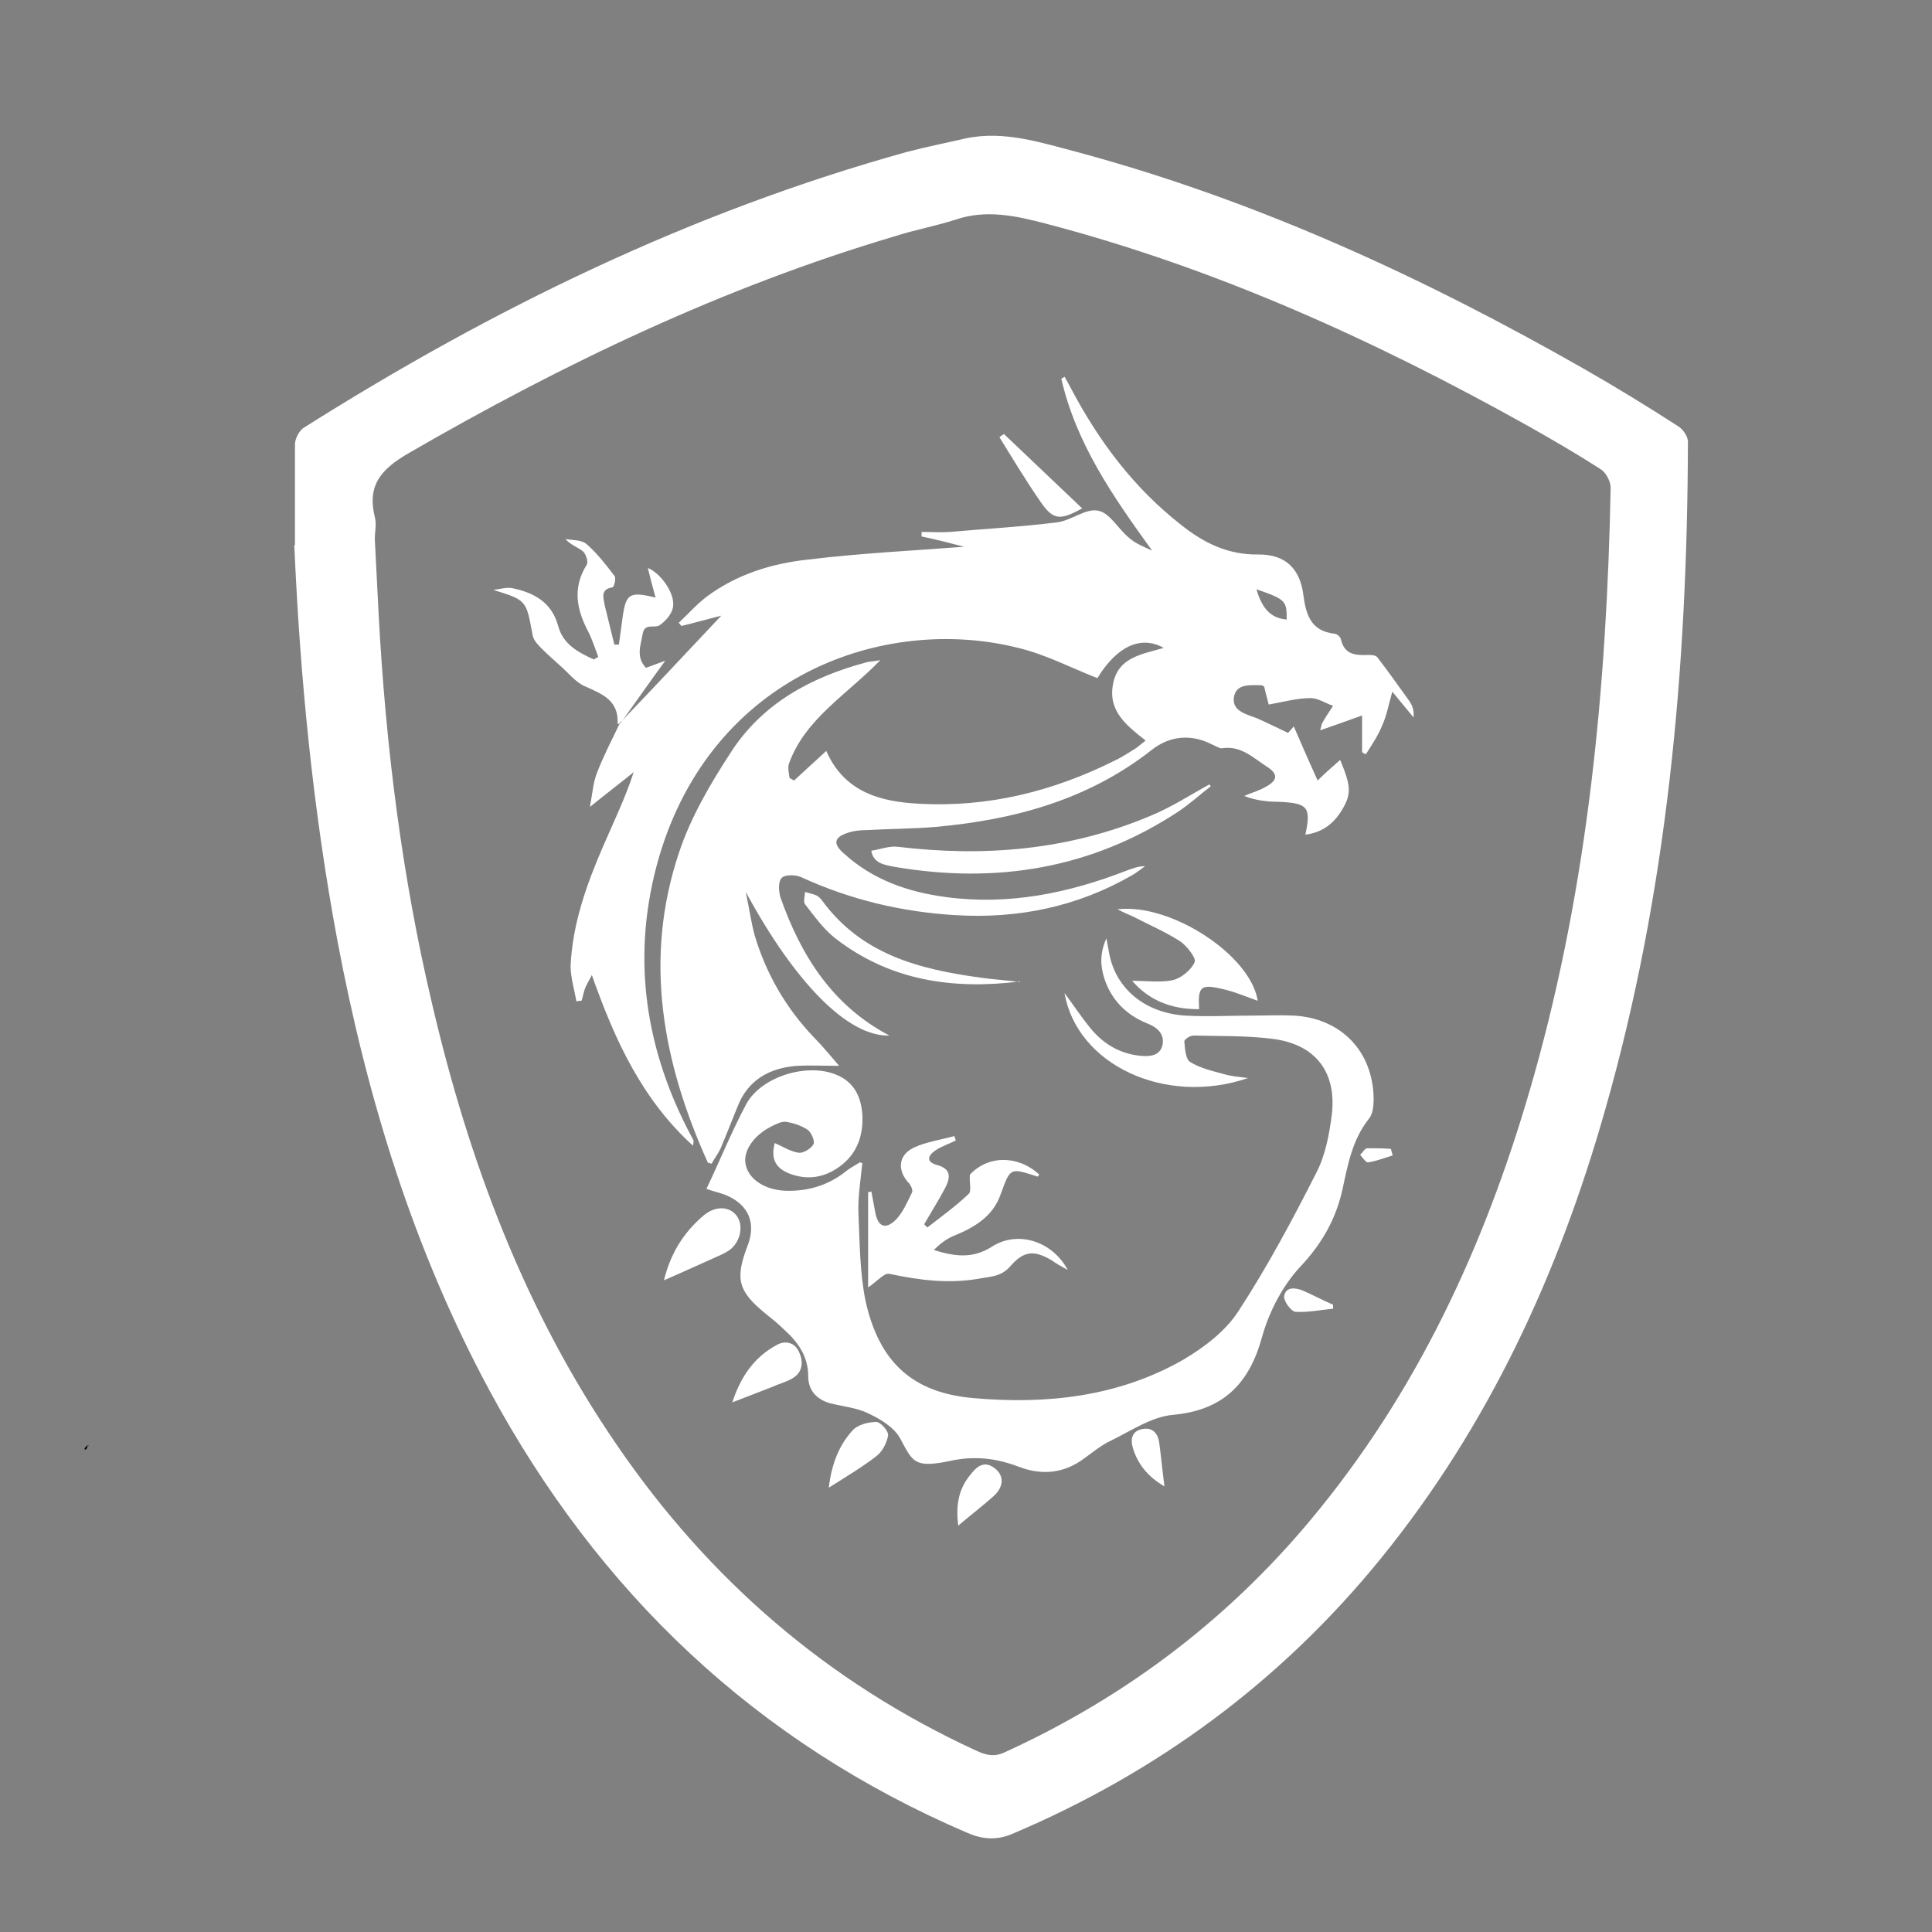 <?xml version="1.0" encoding="UTF-8"?>
<svg id="Capa_1" xmlns="http://www.w3.org/2000/svg" viewBox="0 0 30 30">
  <rect x="0" y="0" width="30" height="30" fill="#808080" stroke="none"/>
  <defs>
    <style>
      .cls-1 {
        fill: #fff;
      }

      .cls-2 {
        fill: #000200;
      }
    </style>
  </defs>
  <path class="cls-2" d="M1.31,22.5s.02-.04.05-.06h0s0,.05-.03.07c0,0-.01,0-.02-.01Z"/>
  <path class="cls-2" d="M1.36,22.45s.01,0,.02-.01c0,0,0,0,0,0,0,0,0,0-.01,0,0,0,0,0,0,0Z"/>
  <g>
    <path class="cls-1" d="M4.58,8.46c0-.52,0-1.04,0-1.56,0-.09.07-.22.14-.26,2.93-1.85,6.01-3.35,9.36-4.28.3-.08.61-.14.91-.21.61-.13,1.19.07,1.77.22,2.77.75,5.35,1.94,7.84,3.36.49.28.98.58,1.46.89.08.05.16.17.15.26-.01,3.51-.32,6.98-1.29,10.37-.72,2.53-1.8,4.88-3.47,6.94-1.55,1.91-3.47,3.33-5.74,4.29-.24.1-.46.08-.69-.02-3.29-1.41-5.73-3.74-7.42-6.87-1.18-2.19-1.9-4.54-2.36-6.98-.38-2.03-.58-4.08-.67-6.14ZM5.82,8.37c.02.39.04.78.06,1.18.11,2.04.36,4.05.83,6.04.57,2.44,1.44,4.77,2.87,6.85,1.43,2.09,3.27,3.68,5.57,4.74.15.07.28.11.45.03,1.93-.88,3.57-2.14,4.9-3.79,1.61-1.99,2.63-4.27,3.32-6.72.84-2.98,1.13-6.04,1.19-9.13,0-.09-.07-.23-.15-.28-.37-.24-.75-.46-1.14-.68-2.38-1.33-4.85-2.45-7.49-3.14-.46-.12-.92-.22-1.39-.06-.31.1-.64.16-.95.26-2.66.79-5.15,1.98-7.55,3.37-.43.25-.64.5-.52.99.03.11,0,.22,0,.34Z"/>
    <path class="cls-1" d="M9.65,11.2c.52-.54,1.03-1.09,1.55-1.64-.2.05-.41.11-.62.16l-.04-.05c.15-.14.28-.29.44-.41.46-.34,1-.51,1.56-.57.82-.1,1.65-.14,2.43-.2-.19-.05-.42-.11-.66-.16,0-.02,0-.05,0-.07.15,0,.3.01.44,0,.56-.05,1.12-.08,1.67-.15.22-.03.44-.22.63-.18.18.03.31.28.48.42.1.09.23.14.36.2-.6-.83-1.18-1.66-1.41-2.67.02-.01.04-.02.05-.03.04.07.08.14.11.2.43.81.97,1.53,1.7,2.1.35.28.73.47,1.21.46.41,0,.64.22.69.64.04.3.12.55.48.59.04,0,.09.05.1.08.05.24.22.26.42.25.05,0,.12,0,.15.04.17.22.33.45.49.67.05.07.08.15.07.26-.1-.12-.2-.24-.33-.4-.06.21-.09.38-.16.53-.06.15-.16.3-.25.44-.02,0-.04-.02-.06-.03v-.57c-.22.08-.42.15-.65.23.02-.07.02-.09.03-.11.05-.09.11-.18.17-.27-.12-.04-.23-.12-.35-.12-.21,0-.42.06-.65.1-.02-.09-.05-.18-.07-.28-.01,0-.03-.02-.04-.02-.17,0-.4-.03-.43.19-.03.21.19.26.35.32.16.07.32.15.49.23,0,0,.03-.03.09-.1.12.28.23.53.37.84.13-.13.25-.23.35-.32.17.41.18.53.02.79-.13.21-.31.34-.56.37.09-.43.04-.49-.42-.51-.17,0-.35-.02-.53-.09.11-.05.23-.08.33-.14.19-.1.2-.2.03-.31-.22-.14-.41-.34-.71-.29-.04,0-.1-.04-.15-.06-.33-.17-.66-.13-.93.08-.99.78-2.14,1.09-3.36,1.2-.36.03-.72.03-1.08.05-.09,0-.19.01-.28.04-.22.07-.24.17-.07.32.45.41.99.6,1.59.68.97.13,1.9-.06,2.8-.41.09-.03.17-.07.29-.07-.07.05-.13.1-.2.14-.85.49-1.77.68-2.75.62-.83-.05-1.63-.24-2.39-.59-.09-.04-.25-.04-.3.01-.06.06-.05.21-.02.31.32.9.8,1.67,1.69,2.14-.64.02-1.46-.81-2.23-2.23.05.23.08.46.14.68.18.6.49,1.13.92,1.58.13.13.25.28.39.44-.25,0-.45-.01-.65,0-.43.03-.77.22-.93.64-.09.22-.17.43-.26.64-.04.09-.1.16-.14.24-.03-.01-.06-.01-.06-.02-.7-1.55-1-3.15-.45-4.8.18-.55.49-1.08.81-1.57.49-.76,1.25-1.17,2.12-1.4.05-.01.1-.01.2-.03-.52.54-1.17.91-1.42,1.61-.02.06,0,.15.01.22.02.01.05.03.07.04.16-.15.33-.3.5-.46.28.64.84.79,1.44.82,1.07.06,2.08-.19,3.04-.67.11-.05.21-.12.31-.18.05-.03.1-.08.17-.13-.29-.23-.58-.45-.51-.86.07-.44.46-.48.79-.58-.36-.2-.73-.02-1.03.47-.41-.16-.81-.37-1.23-.47-2.08-.52-4.75.42-5.58,3.26-.42,1.46-.24,2.87.45,4.22.03.06.06.11.09.17,0,.01,0,.03-.01.08-.79-.72-1.21-1.63-1.57-2.65-.05.1-.09.16-.11.22-.02.06-.03.12-.05.18-.03,0-.05,0-.08.01-.03-.18-.09-.37-.09-.55.03-.66.25-1.27.51-1.87.16-.37.34-.74.47-1.14-.21.17-.42.33-.68.54.04-.21.05-.38.11-.53.1-.26.23-.51.35-.76.01-.01.03-.03.04-.04ZM19.51,9.15c.09.31.23.45.47.47,0-.29-.01-.31-.47-.47Z"/>
    <path class="cls-1" d="M13.39,18.06c-.03.29-.07.54-.06.78.02.45.02.92.11,1.36.21.95.73,1.43,1.68,1.51,1.13.1,2.25-.02,3.26-.6.32-.19.65-.44.85-.75.45-.69.84-1.42,1.21-2.15.14-.27.2-.59.24-.9.08-.67-.26-1.1-.93-1.18-.4-.05-.81-.04-1.22-.05-.05,0-.14.06-.14.09.01.11.02.28.09.32.16.1.35.14.53.19.1.03.21.04.37.06-1.29.44-2.66-.21-2.85-1.32.14.19.26.37.39.53.19.24.44.4.75.44.15.02.34.02.38-.16.04-.17-.08-.28-.24-.34-.32-.13-.55-.36-.66-.69-.06-.19-.08-.38.03-.63.03.15.04.23.06.31.13.51.57.85,1.16.89.35.02.7,0,1.06,0,.21,0,.42-.01.63,0,.73.04,1.23.55,1.24,1.29,0,.11-.01.24-.08.32-.25.32-.32.7-.4,1.07-.1.47-.32.86-.66,1.22-.27.29-.48.69-.59,1.08-.2.74-.61,1.15-1.39,1.22-.33.03-.65.25-.96.4-.15.07-.28.18-.42.28-.31.23-.65.26-1,.13-.36-.14-.71-.18-1.1-.09-.54.11-.56,0-.75-.35-.09-.17-.3-.3-.49-.39-.18-.09-.4-.11-.6-.16-.21-.06-.34-.2-.34-.42,0-.31-.16-.53-.37-.72-.09-.09-.19-.17-.29-.25-.43-.35-.48-.54-.28-1.06.13-.34.02-.62-.31-.77-.11-.05-.23-.07-.33-.11.21-.44.39-.89.62-1.32.24-.43.95-.64,1.4-.45.27.11.38.34.4.61.02.33-.08.62-.36.82-.24.17-.5.21-.78.1-.22-.09-.28-.24-.22-.47.12.05.24.13.37.15.07.01.19-.06.23-.13.03-.04-.03-.18-.08-.22-.1-.07-.22-.11-.34-.13-.07-.01-.15.03-.23.07-.28.14-.45.39-.4.6.05.23.31.39.62.4.34.01.65-.08.92-.29.06-.05.13-.09.23-.15Z"/>
    <path class="cls-1" d="M14.4,19.06c.22-.17.44-.33.64-.52.05-.04.01-.17.02-.3.28-.3.74-.31,1.08,0-.01,0-.02.03-.03.03-.43-.14-.42-.14-.57.27-.12.35-.41.52-.73.65-.12.05-.22.13-.31.22.32.1.6.14.9-.05.4-.26.94-.09,1.18.36-.11-.06-.18-.1-.25-.15-.27-.16-.43-.15-.64.09-.13.15-.27.16-.46.19-.49.09-.95.03-1.42-.07-.08-.02-.19.12-.33.21v-1.48s.04,0,.05-.01c.02.11.04.21.06.32.04.23.16.28.32.12.11-.11.18-.28.25-.42.02-.03-.01-.1-.04-.14-.19-.2-.18-.44.07-.56.19-.09.42-.12.63-.18,0,.02.02.05.02.07-.1.05-.22.09-.31.15-.12.08-.16.18.02.23.22.06.21.19.13.35-.1.19-.22.38-.33.57.02.02.04.04.05.05Z"/>
    <path class="cls-1" d="M9.65,11.2s-.03.03-.04.04c0,0-.02,0-.02,0,.02-.36-.23-.46-.5-.58-.15-.06-.27-.22-.4-.33-.1-.09-.2-.18-.29-.27-.06-.06-.12-.13-.13-.2-.1-.54-.09-.54-.61-.7.09-.01.19-.04.28-.03.35.07.63.22.73.6.08.28.31.4.55.51l.07-.04c-.05-.13-.09-.26-.15-.38-.18-.34-.26-.68-.03-1.05.03-.04-.01-.17-.06-.21-.07-.06-.18-.09-.27-.19.11.02.25.01.33.08.16.14.3.32.43.49.03.03,0,.17-.03.18-.19.03-.14.16-.12.28.05.2.1.41.15.61.02,0,.04,0,.07,0,.02-.15.04-.29.06-.44.05-.35.11-.39.51-.29-.05-.18-.09-.33-.12-.46.2.08.43.4.39.61-.02.11-.12.22-.21.28-.08.05-.23-.04-.26.13-.03.18-.11.36.05.53.11-.04.22-.08.3-.11-.22.3-.45.63-.68.95Z"/>
    <path class="cls-1" d="M18.8,12.21c-.17.13-.32.27-.5.39-1.35.89-2.83,1.13-4.41.86-.15-.03-.33-.05-.36-.25.14-.02.28-.08.42-.06,1.34.16,2.65.05,3.91-.48.32-.13.61-.32.92-.49,0,.01.02.02.02.03Z"/>
    <path class="cls-1" d="M18.6,15.67c-.42,0-.76-.14-1.02-.44.22,0,.44.03.63-.01.13-.03.29-.16.34-.28.03-.06-.12-.25-.22-.32-.23-.15-.49-.26-.74-.39-.07-.03-.14-.06-.24-.11.83-.1,2.07.71,2.18,1.42-.2-.07-.38-.15-.58-.19-.31-.07-.35-.02-.33.32Z"/>
    <path class="cls-1" d="M15.84,15.24c-1.04.13-2.02-.01-2.87-.67-.18-.14-.33-.35-.47-.53-.03-.04,0-.13,0-.19.06.02.13.03.19.06.03.02.06.05.08.08.61.83,1.5,1.06,2.45,1.19.2.03.41.04.62.07Z"/>
    <path class="cls-1" d="M10.31,19.88c.1-.41.3-.74.62-1.01.18-.15.4-.14.51.01.11.15.06.4-.11.53-.06.04-.12.07-.19.1-.27.12-.53.24-.83.37Z"/>
    <path class="cls-1" d="M11.37,21.78c.13-.4.34-.71.7-.9.13-.07.28-.03.34.12.07.15.05.31-.1.4-.1.06-.22.09-.33.14-.2.08-.39.15-.62.24Z"/>
    <path class="cls-1" d="M12.87,23.1c.04-.35.15-.65.37-.89.08-.09.25-.13.37-.13.06,0,.19.14.18.21-.02.12-.09.25-.18.32-.22.17-.47.32-.74.49Z"/>
    <path class="cls-1" d="M16.81,7.89c-.34.19-.45.19-.64-.08-.23-.33-.44-.68-.65-1.02.02-.02.05-.04.07-.05.4.38.8.76,1.22,1.16Z"/>
    <path class="cls-1" d="M14.88,23.69c-.04-.3,0-.56.18-.78.1-.13.22-.25.4-.1.14.12.12.29-.04.43-.17.15-.34.28-.54.45Z"/>
    <path class="cls-1" d="M18.08,23.08c-.24-.14-.41-.33-.49-.6-.04-.14-.01-.26.15-.29.16-.03.24.07.26.21.03.22.05.44.08.67Z"/>
    <path class="cls-1" d="M20.71,20.32c-.2.02-.39.06-.59.05-.07,0-.19-.17-.18-.24.02-.15.17-.14.29-.09.16.07.31.15.47.22,0,.02,0,.04,0,.06Z"/>
    <path class="cls-1" d="M21.63,17.94c-.13.04-.26.09-.39.11-.03,0-.08-.07-.12-.12.04-.03.07-.1.11-.1.12,0,.25,0,.37.01,0,.03.02.06.02.09Z"/>
  </g>
</svg>